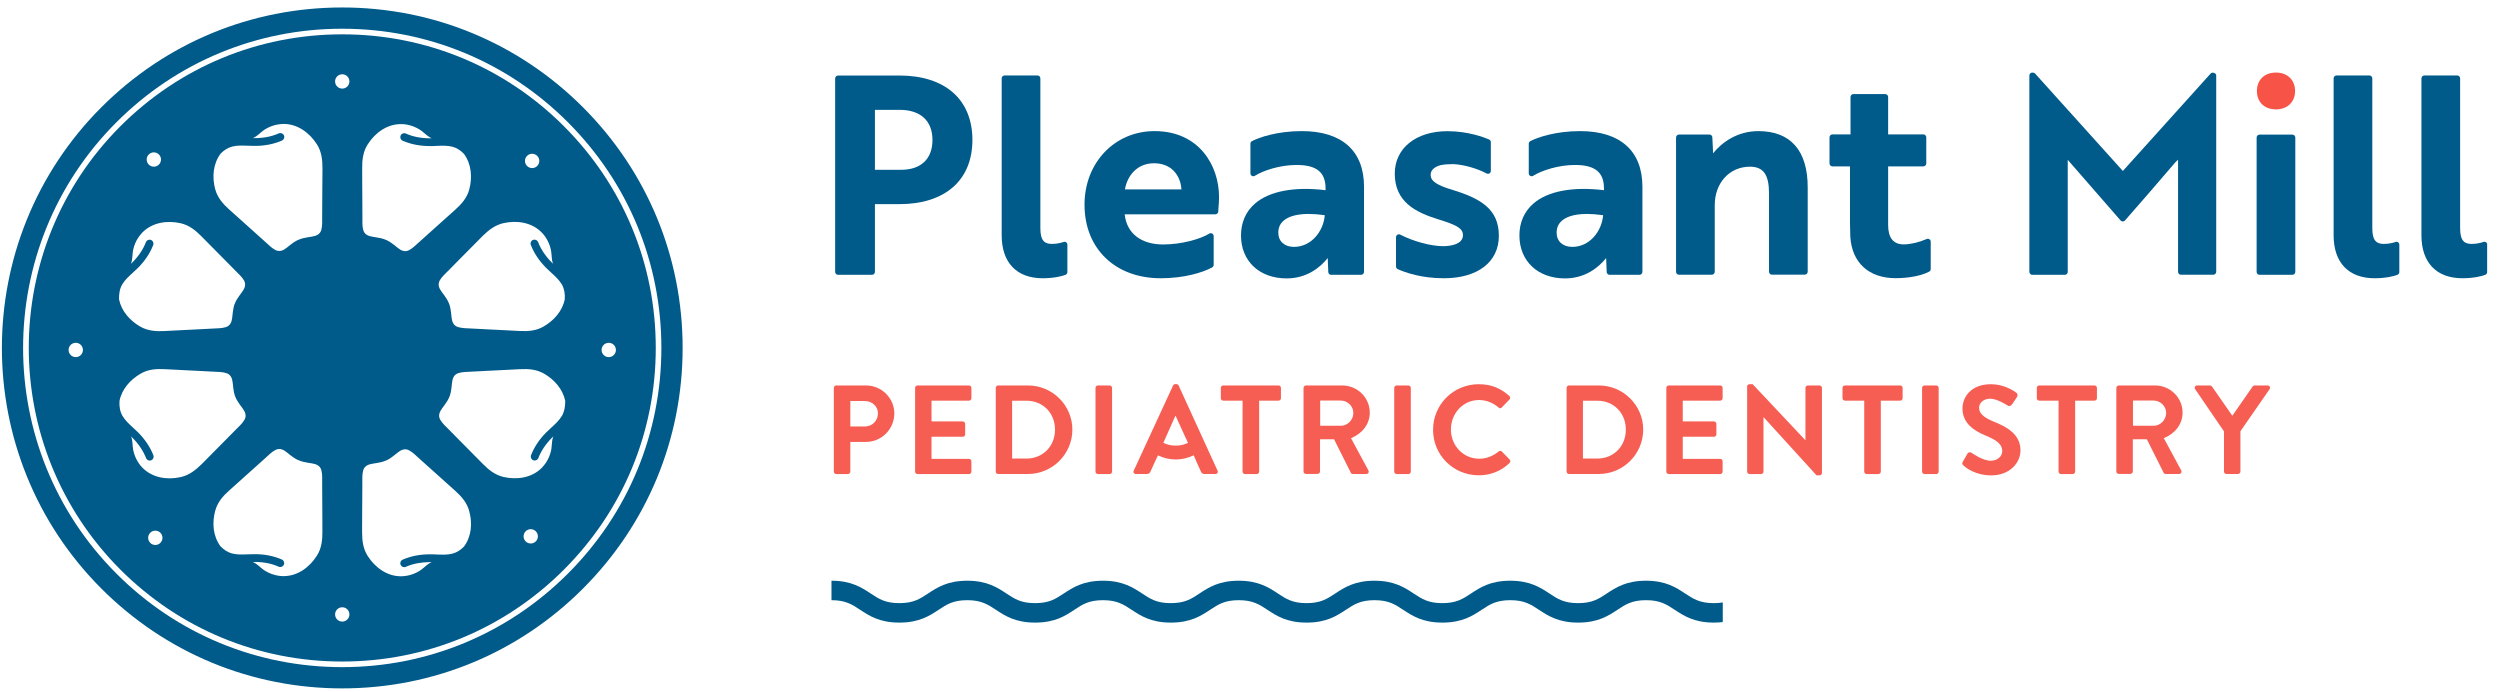 <?xml version="1.0" encoding="UTF-8"?>
<svg width="289px" height="80px" viewBox="0 0 289 80" version="1.1" xmlns="http://www.w3.org/2000/svg" xmlns:xlink="http://www.w3.org/1999/xlink">
    <title>Horizontal-Two-Color copy_Horizontal-Two-Color</title>
    <g id="Home" stroke="none" stroke-width="1" fill="none" fill-rule="evenodd">
        <g id="PMPD_HomeReskin_HD" transform="translate(-176, -33)" fill-rule="nonzero">
            <g id="Navigation" transform="translate(0, -179)">
                <g id="Horizontal-Two-Color-copy_Horizontal-Two-Color" transform="translate(176, 212)">
                    <g id="Group" fill="#005B8B">
                        <path d="M65.187,14.589 C58.338,7.74 49.239,3.969 39.555,3.969 C29.871,3.969 20.772,7.74 13.923,14.589 C-0.207,28.719 -0.207,51.714 13.923,65.853 C20.772,72.702 29.871,76.473 39.555,76.473 C49.239,76.473 58.338,72.702 65.187,65.853 C72.036,59.004 75.807,49.905 75.807,40.221 C75.807,30.537 72.036,21.438 65.187,14.589 Z M60.93,18.018 C61.254,17.694 61.776,17.694 62.1,18.018 C62.424,18.342 62.424,18.864 62.1,19.188 C61.776,19.512 61.254,19.512 60.93,19.188 C60.606,18.864 60.606,18.342 60.93,18.018 Z M58.203,25.794 C59.769,25.443 61.488,25.704 62.64,26.892 C62.811,27.063 62.964,27.252 63.09,27.459 C63.36,27.864 63.549,28.314 63.666,28.8 C63.747,29.142 63.756,29.502 63.792,29.853 C63.81,30.024 63.837,30.204 63.891,30.366 C63.909,30.42 63.936,30.456 63.954,30.501 C63.891,30.438 63.828,30.384 63.765,30.321 C63.063,29.619 62.523,28.809 62.208,27.99 C62.118,27.756 61.857,27.648 61.623,27.729 C61.389,27.819 61.272,28.08 61.362,28.314 C61.722,29.25 62.334,30.159 63.117,30.951 C63.306,31.14 63.504,31.32 63.702,31.5 C64.188,31.941 64.638,32.364 64.953,32.886 C65.232,33.372 65.331,33.984 65.286,34.596 C65.016,35.955 64.035,37.062 62.82,37.755 C61.965,38.25 61.02,38.313 60.048,38.259 C59.22,38.214 58.401,38.169 57.573,38.133 C57.15,38.115 56.718,38.088 56.295,38.07 C55.665,38.034 55.026,38.007 54.396,37.971 C53.91,37.944 53.415,37.953 52.947,37.809 C52.425,37.647 52.254,37.206 52.2,36.684 C52.164,36.333 52.128,35.982 52.065,35.64 C52.047,35.541 52.02,35.442 51.993,35.343 C51.975,35.289 51.957,35.244 51.948,35.199 C51.939,35.163 51.921,35.127 51.903,35.091 C51.84,34.92 51.759,34.749 51.66,34.596 C51.48,34.299 51.273,34.011 51.057,33.732 C50.742,33.309 50.571,32.868 50.85,32.391 C51.102,31.968 51.471,31.644 51.813,31.302 C52.254,30.852 52.704,30.402 53.145,29.952 C53.442,29.646 53.748,29.34 54.045,29.043 C54.63,28.458 55.206,27.864 55.791,27.279 C56.502,26.586 57.24,26.01 58.203,25.794 Z M42.498,16.704 C43.362,15.345 44.757,14.319 46.413,14.346 C46.656,14.346 46.899,14.373 47.133,14.427 C47.61,14.526 48.069,14.706 48.492,14.967 C48.798,15.156 49.05,15.399 49.329,15.624 C49.464,15.732 49.608,15.831 49.77,15.921 C49.815,15.948 49.869,15.957 49.914,15.975 C49.824,15.975 49.743,15.975 49.653,15.984 C48.663,15.984 47.709,15.795 46.908,15.435 C46.683,15.336 46.413,15.435 46.314,15.669 C46.215,15.894 46.314,16.164 46.539,16.263 C47.457,16.668 48.528,16.884 49.644,16.884 C49.896,16.902 50.175,16.875 50.445,16.866 C51.102,16.839 51.723,16.812 52.308,16.965 C52.794,17.091 53.253,17.388 53.631,17.784 C54.504,18.963 54.621,20.511 54.243,21.915 C53.982,22.869 53.37,23.58 52.641,24.228 C52.029,24.777 51.408,25.335 50.796,25.884 C50.481,26.172 50.157,26.46 49.842,26.739 C49.374,27.162 48.897,27.585 48.429,28.008 C48.069,28.332 47.727,28.683 47.295,28.917 C46.809,29.169 46.377,28.98 45.972,28.647 C45.702,28.422 45.423,28.206 45.135,28.008 C45.054,27.954 44.964,27.9 44.874,27.855 C44.829,27.828 44.784,27.81 44.739,27.783 C44.703,27.765 44.667,27.747 44.631,27.738 C44.46,27.666 44.289,27.603 44.109,27.558 C43.767,27.477 43.425,27.423 43.074,27.369 C42.552,27.288 42.12,27.099 41.985,26.568 C41.859,26.091 41.895,25.596 41.895,25.119 C41.886,24.489 41.886,23.85 41.886,23.22 C41.886,22.797 41.877,22.365 41.877,21.942 C41.877,21.114 41.868,20.286 41.868,19.458 C41.859,18.477 41.967,17.541 42.498,16.704 Z M17.199,17.856 C17.523,17.532 18.045,17.532 18.369,17.856 C18.693,18.18 18.693,18.702 18.369,19.026 C18.045,19.35 17.523,19.35 17.199,19.026 C16.875,18.702 16.875,18.18 17.199,17.856 Z M14.121,32.895 C14.427,32.364 14.886,31.95 15.372,31.509 C15.57,31.329 15.768,31.149 15.957,30.96 C16.749,30.168 17.352,29.259 17.712,28.323 C17.802,28.089 17.685,27.828 17.451,27.738 C17.217,27.648 16.956,27.765 16.866,27.999 C16.551,28.818 16.011,29.628 15.309,30.33 C15.246,30.393 15.183,30.447 15.12,30.51 C15.138,30.465 15.174,30.42 15.183,30.375 C15.237,30.204 15.264,30.033 15.282,29.862 C15.327,29.511 15.327,29.151 15.408,28.809 C15.525,28.323 15.714,27.873 15.984,27.468 C16.119,27.27 16.272,27.081 16.434,26.901 C17.586,25.713 19.305,25.452 20.871,25.803 C21.834,26.019 22.581,26.604 23.256,27.288 C23.841,27.873 24.417,28.467 25.002,29.052 C25.299,29.358 25.605,29.664 25.902,29.961 C26.352,30.411 26.793,30.861 27.234,31.311 C27.576,31.653 27.945,31.986 28.197,32.4 C28.476,32.877 28.305,33.318 27.99,33.741 C27.783,34.02 27.576,34.308 27.387,34.605 C27.288,34.767 27.216,34.929 27.144,35.1 C27.126,35.136 27.117,35.172 27.099,35.208 C27.081,35.253 27.063,35.307 27.054,35.352 C27.027,35.451 27,35.55 26.982,35.649 C26.919,35.991 26.883,36.342 26.847,36.693 C26.793,37.215 26.622,37.656 26.1,37.818 C25.632,37.962 25.137,37.953 24.651,37.98 C24.021,38.016 23.382,38.052 22.752,38.079 C22.329,38.097 21.897,38.124 21.474,38.142 C20.646,38.187 19.827,38.232 18.999,38.268 C18.027,38.322 17.091,38.25 16.227,37.764 C15.021,37.071 14.04,35.973 13.761,34.605 C13.743,34.002 13.833,33.381 14.121,32.895 Z M8.757,41.283 C8.298,41.283 7.929,40.914 7.929,40.455 C7.929,39.996 8.298,39.627 8.757,39.627 C9.216,39.627 9.585,39.996 9.585,40.455 C9.585,40.914 9.216,41.283 8.757,41.283 Z M18.54,62.757 C18.216,63.081 17.694,63.081 17.37,62.757 C17.046,62.433 17.046,61.911 17.37,61.587 C17.694,61.263 18.216,61.263 18.54,61.587 C18.864,61.911 18.864,62.433 18.54,62.757 Z M20.889,55.152 C19.323,55.503 17.604,55.242 16.452,54.054 C16.281,53.883 16.128,53.694 16.002,53.487 C15.732,53.082 15.543,52.632 15.426,52.146 C15.345,51.804 15.336,51.444 15.3,51.093 C15.282,50.922 15.255,50.742 15.201,50.58 C15.183,50.526 15.156,50.49 15.138,50.445 C15.201,50.508 15.264,50.562 15.327,50.625 C16.029,51.327 16.569,52.137 16.884,52.956 C16.956,53.136 17.127,53.244 17.307,53.244 C17.361,53.244 17.415,53.235 17.469,53.217 C17.703,53.127 17.82,52.866 17.73,52.632 C17.37,51.696 16.758,50.787 15.975,49.995 C15.786,49.806 15.588,49.626 15.39,49.446 C14.904,49.005 14.454,48.582 14.148,48.06 C13.869,47.574 13.77,46.953 13.815,46.341 C14.085,44.982 15.066,43.875 16.281,43.182 C17.136,42.687 18.081,42.624 19.053,42.678 C19.881,42.723 20.7,42.768 21.528,42.804 C21.951,42.822 22.383,42.849 22.806,42.867 C23.436,42.903 24.075,42.93 24.705,42.966 C25.191,42.993 25.686,42.984 26.154,43.128 C26.676,43.29 26.847,43.731 26.901,44.253 C26.937,44.604 26.973,44.955 27.036,45.297 C27.054,45.396 27.081,45.495 27.108,45.594 C27.126,45.648 27.144,45.693 27.153,45.738 C27.162,45.774 27.18,45.81 27.198,45.846 C27.261,46.017 27.342,46.188 27.441,46.341 C27.621,46.638 27.828,46.926 28.044,47.205 C28.359,47.628 28.53,48.069 28.251,48.546 C27.999,48.969 27.63,49.293 27.288,49.635 C26.847,50.085 26.397,50.535 25.956,50.985 C25.659,51.291 25.353,51.597 25.056,51.894 C24.471,52.479 23.895,53.073 23.31,53.658 C22.59,54.36 21.852,54.936 20.889,55.152 Z M36.63,64.242 C35.766,65.601 34.371,66.627 32.715,66.6 C32.472,66.6 32.229,66.573 31.995,66.519 C31.518,66.42 31.059,66.24 30.636,65.979 C30.33,65.79 30.078,65.547 29.799,65.322 C29.664,65.214 29.52,65.115 29.358,65.025 C29.313,64.998 29.259,64.989 29.205,64.971 C29.295,64.971 29.376,64.971 29.475,64.962 C30.465,64.962 31.419,65.151 32.22,65.511 C32.283,65.538 32.337,65.547 32.4,65.547 C32.571,65.547 32.742,65.448 32.814,65.277 C32.913,65.052 32.814,64.782 32.589,64.683 C31.671,64.278 30.6,64.062 29.484,64.062 C29.232,64.062 28.953,64.071 28.683,64.08 C28.026,64.107 27.414,64.134 26.82,63.981 C26.334,63.855 25.866,63.549 25.488,63.153 C24.615,61.974 24.498,60.426 24.885,59.022 C25.146,58.068 25.758,57.357 26.487,56.709 C27.099,56.16 27.72,55.602 28.332,55.053 C28.647,54.765 28.971,54.477 29.286,54.198 C29.754,53.775 30.231,53.352 30.699,52.929 C31.059,52.605 31.401,52.245 31.833,52.02 C32.319,51.768 32.751,51.957 33.156,52.29 C33.426,52.515 33.705,52.731 33.993,52.929 C34.074,52.983 34.164,53.037 34.254,53.082 C34.299,53.109 34.344,53.127 34.398,53.154 C34.434,53.172 34.47,53.19 34.506,53.199 C34.677,53.271 34.848,53.334 35.028,53.379 C35.37,53.46 35.712,53.514 36.063,53.568 C36.585,53.649 37.017,53.838 37.152,54.369 C37.278,54.846 37.242,55.341 37.242,55.818 C37.251,56.448 37.251,57.087 37.251,57.717 C37.251,58.14 37.251,58.572 37.26,58.995 C37.26,59.823 37.269,60.651 37.269,61.479 C37.278,62.469 37.161,63.405 36.63,64.242 Z M37.26,21.924 C37.26,22.347 37.251,22.779 37.251,23.202 C37.251,23.832 37.242,24.471 37.242,25.101 C37.242,25.587 37.269,26.082 37.152,26.55 C37.017,27.081 36.576,27.27 36.063,27.351 C35.721,27.405 35.37,27.459 35.028,27.54 C34.848,27.585 34.677,27.648 34.506,27.72 C34.47,27.738 34.434,27.756 34.398,27.765 C34.353,27.783 34.308,27.81 34.254,27.837 C34.164,27.882 34.074,27.936 33.993,27.99 C33.705,28.188 33.435,28.404 33.156,28.629 C32.751,28.962 32.319,29.151 31.833,28.899 C31.401,28.674 31.059,28.314 30.699,27.99 C30.231,27.567 29.754,27.144 29.286,26.721 C28.971,26.433 28.647,26.145 28.332,25.866 C27.72,25.317 27.099,24.759 26.487,24.21 C25.767,23.562 25.146,22.851 24.885,21.897 C24.498,20.493 24.624,18.945 25.497,17.766 C25.875,17.37 26.343,17.073 26.829,16.947 C27.423,16.794 28.035,16.821 28.692,16.848 C28.962,16.857 29.214,16.866 29.493,16.866 C30.609,16.866 31.68,16.65 32.598,16.245 C32.823,16.146 32.931,15.876 32.823,15.651 C32.724,15.426 32.454,15.318 32.229,15.417 C31.428,15.777 30.474,15.966 29.484,15.966 C29.394,15.957 29.313,15.957 29.223,15.957 C29.268,15.939 29.322,15.93 29.367,15.903 C29.52,15.822 29.664,15.723 29.808,15.606 C30.087,15.39 30.339,15.138 30.645,14.949 C31.068,14.688 31.527,14.508 32.004,14.409 C32.238,14.364 32.481,14.337 32.724,14.328 C34.38,14.301 35.775,15.336 36.639,16.686 C37.17,17.523 37.278,18.459 37.278,19.431 C37.269,20.277 37.26,21.105 37.26,21.924 Z M39.564,71.856 C39.105,71.856 38.736,71.487 38.736,71.028 C38.736,70.569 39.105,70.2 39.564,70.2 C40.023,70.2 40.392,70.569 40.392,71.028 C40.392,71.487 40.023,71.856 39.564,71.856 Z M39.564,10.242 C39.105,10.242 38.736,9.873 38.736,9.414 C38.736,8.955 39.105,8.586 39.564,8.586 C40.023,8.586 40.392,8.955 40.392,9.414 C40.392,9.873 40.023,10.242 39.564,10.242 Z M53.64,63.18 C53.262,63.576 52.794,63.873 52.308,63.999 C51.714,64.152 51.102,64.125 50.445,64.098 C50.175,64.089 49.869,64.062 49.644,64.08 C48.528,64.08 47.448,64.296 46.539,64.701 C46.314,64.8 46.206,65.07 46.314,65.295 C46.386,65.466 46.557,65.565 46.728,65.565 C46.791,65.565 46.854,65.556 46.908,65.529 C47.709,65.169 48.663,64.989 49.653,64.98 C49.743,64.98 49.824,64.989 49.914,64.989 C49.869,65.007 49.815,65.016 49.77,65.043 C49.617,65.124 49.473,65.223 49.329,65.34 C49.05,65.556 48.798,65.808 48.492,65.997 C48.069,66.258 47.61,66.438 47.133,66.537 C46.899,66.582 46.656,66.609 46.413,66.618 C44.757,66.645 43.362,65.61 42.498,64.26 C41.967,63.423 41.859,62.487 41.859,61.515 C41.868,60.687 41.868,59.859 41.868,59.031 C41.868,58.608 41.877,58.176 41.877,57.753 C41.877,57.123 41.886,56.484 41.886,55.854 C41.886,55.368 41.859,54.873 41.976,54.405 C42.111,53.874 42.552,53.685 43.065,53.604 C43.407,53.55 43.758,53.496 44.1,53.415 C44.28,53.37 44.451,53.307 44.622,53.235 C44.658,53.217 44.694,53.199 44.73,53.19 C44.775,53.172 44.82,53.145 44.865,53.118 C44.955,53.073 45.045,53.019 45.126,52.965 C45.414,52.767 45.684,52.551 45.963,52.326 C46.368,51.993 46.8,51.804 47.286,52.056 C47.718,52.281 48.06,52.641 48.42,52.965 C48.888,53.388 49.365,53.811 49.833,54.234 C50.148,54.522 50.472,54.81 50.787,55.089 C51.399,55.638 52.02,56.196 52.632,56.745 C53.352,57.393 53.973,58.104 54.234,59.058 C54.63,60.453 54.513,62.001 53.64,63.18 Z M61.938,62.586 C61.614,62.91 61.092,62.91 60.768,62.586 C60.444,62.262 60.444,61.74 60.768,61.416 C61.092,61.092 61.614,61.092 61.938,61.416 C62.262,61.74 62.262,62.262 61.938,62.586 Z M64.971,48.051 C64.665,48.582 64.206,48.996 63.729,49.437 C63.531,49.617 63.333,49.797 63.144,49.986 C62.352,50.778 61.749,51.687 61.389,52.623 C61.299,52.857 61.416,53.118 61.65,53.208 C61.704,53.226 61.758,53.235 61.812,53.235 C61.992,53.235 62.163,53.127 62.235,52.947 C62.55,52.128 63.09,51.318 63.792,50.616 C63.855,50.553 63.918,50.499 63.981,50.436 C63.963,50.481 63.927,50.526 63.918,50.571 C63.864,50.742 63.837,50.913 63.819,51.084 C63.774,51.435 63.774,51.795 63.693,52.137 C63.576,52.623 63.387,53.073 63.117,53.478 C62.982,53.676 62.829,53.865 62.667,54.045 C61.515,55.233 59.796,55.494 58.23,55.143 C57.267,54.927 56.52,54.342 55.845,53.658 C55.26,53.073 54.684,52.479 54.099,51.894 C53.802,51.588 53.496,51.282 53.199,50.985 C52.758,50.535 52.308,50.085 51.867,49.635 C51.525,49.293 51.156,48.96 50.904,48.546 C50.625,48.069 50.796,47.628 51.111,47.205 C51.318,46.926 51.525,46.638 51.714,46.341 C51.813,46.179 51.885,46.017 51.957,45.846 C51.975,45.81 51.984,45.774 52.002,45.738 C52.02,45.693 52.038,45.639 52.047,45.594 C52.074,45.495 52.101,45.396 52.119,45.297 C52.182,44.955 52.218,44.604 52.254,44.253 C52.308,43.731 52.479,43.29 53.001,43.128 C53.469,42.984 53.964,42.993 54.45,42.966 C55.08,42.93 55.719,42.894 56.349,42.867 C56.772,42.849 57.204,42.822 57.627,42.804 C58.455,42.759 59.274,42.714 60.102,42.678 C61.074,42.624 62.01,42.696 62.874,43.182 C64.08,43.875 65.061,44.982 65.34,46.341 C65.349,46.944 65.25,47.565 64.971,48.051 Z M70.371,41.283 C69.912,41.283 69.543,40.914 69.543,40.455 C69.543,39.996 69.912,39.627 70.371,39.627 C70.83,39.627 71.199,39.996 71.199,40.455 C71.199,40.914 70.83,41.283 70.371,41.283 Z" id="Shape"></path>
                        <path d="M67.383,12.393 C59.949,4.959 50.067,0.864 39.555,0.864 C29.043,0.864 19.161,4.959 11.727,12.393 C-3.618,27.738 -3.618,52.704 11.727,68.049 C19.161,75.483 29.043,79.578 39.555,79.578 C50.067,79.578 59.949,75.483 67.383,68.049 C74.817,60.615 78.912,50.733 78.912,40.221 C78.912,29.709 74.817,19.827 67.383,12.393 Z M65.646,66.312 C58.68,73.278 49.41,77.121 39.555,77.121 C29.7,77.121 20.43,73.287 13.464,66.312 C-0.927,51.921 -0.927,28.512 13.464,14.13 C20.43,7.164 29.7,3.321 39.555,3.321 C49.41,3.321 58.68,7.155 65.646,14.13 C72.621,21.105 76.455,30.366 76.455,40.221 C76.455,50.076 72.621,59.346 65.646,66.312 Z" id="Shape"></path>
                    </g>
                    <g id="Group" transform="translate(96.3, 8.1)">
                        <path d="M7.668,0.63 L0.585,0.63 C0.396,0.63 0.243,0.783 0.243,0.972 L0.243,23.328 C0.243,23.517 0.396,23.67 0.585,23.67 L4.5,23.67 C4.689,23.67 4.842,23.517 4.842,23.328 L4.842,15.498 L7.668,15.498 C12.951,15.498 16.11,12.726 16.11,8.082 C16.11,3.411 12.96,0.63 7.668,0.63 Z M7.857,11.529 L4.842,11.529 L4.842,4.599 L7.704,4.599 C10.116,4.599 11.493,5.868 11.493,8.082 C11.493,10.269 10.17,11.529 7.857,11.529 Z" id="Shape" fill="#005B8B"></path>
                        <path d="M26.649,19.872 C26.442,19.953 25.893,20.097 25.308,20.097 C24.507,20.097 23.967,19.791 23.967,18.297 L23.967,0.963 C23.967,0.774 23.814,0.621 23.625,0.621 L19.836,0.621 C19.647,0.621 19.494,0.774 19.494,0.963 L19.494,19.098 C19.494,22.257 21.222,24.066 24.237,24.066 C25.542,24.066 26.514,23.814 26.874,23.67 C27,23.616 27.09,23.49 27.09,23.355 L27.09,20.187 C27.09,20.079 27.036,19.971 26.946,19.908 C26.865,19.845 26.748,19.827 26.649,19.872 Z" id="Path" fill="#005B8B"></path>
                        <path d="M37.17,7.056 C32.553,7.056 29.07,10.71 29.07,15.561 C29.07,20.646 32.616,24.066 37.881,24.066 C40.563,24.066 42.705,23.418 43.821,22.815 C43.929,22.752 44.001,22.644 44.001,22.518 L44.001,19.197 C44.001,19.071 43.938,18.963 43.83,18.9 C43.722,18.837 43.596,18.846 43.488,18.909 C42.507,19.521 40.302,20.16 38.169,20.16 C35.586,20.16 33.948,18.864 33.714,16.677 L44.19,16.677 C44.379,16.677 44.532,16.524 44.532,16.335 C44.532,16.236 44.55,16.074 44.559,15.885 C44.586,15.552 44.622,15.111 44.622,14.661 C44.613,10.998 42.282,7.056 37.17,7.056 Z M37.107,10.773 C38.025,10.773 38.817,11.07 39.375,11.646 C39.906,12.186 40.221,12.942 40.275,13.797 L33.741,13.797 C34.011,12.231 35.127,10.773 37.107,10.773 Z" id="Shape" fill="#005B8B"></path>
                        <path d="M54.18,7.056 C51.354,7.056 49.239,7.785 48.429,8.217 C48.321,8.271 48.249,8.388 48.249,8.514 L48.249,11.934 C48.249,12.06 48.312,12.168 48.42,12.231 C48.528,12.294 48.654,12.285 48.762,12.222 C49.725,11.619 51.642,10.971 53.577,10.971 C55.899,10.971 56.934,11.808 56.934,13.68 L56.934,13.887 C53.325,13.446 50.427,13.995 48.762,15.444 C47.709,16.362 47.16,17.631 47.16,19.116 C47.16,22.086 49.284,24.084 52.434,24.084 C54.783,24.084 56.349,22.788 57.186,21.726 C57.186,21.726 57.186,21.735 57.186,21.735 L57.249,23.346 C57.258,23.526 57.402,23.67 57.591,23.67 L61.038,23.67 C61.227,23.67 61.38,23.517 61.38,23.328 L61.38,13.473 C61.38,9.333 58.824,7.056 54.18,7.056 Z M56.844,16.776 C56.709,18.594 55.314,20.439 53.28,20.439 C52.182,20.439 51.471,19.791 51.471,18.792 C51.471,18.225 51.678,17.757 52.092,17.406 C52.542,17.019 53.388,16.632 54.972,16.632 C55.512,16.632 56.133,16.677 56.844,16.776 Z" id="Shape" fill="#005B8B"></path>
                        <path d="M71.667,13.869 C69.786,13.311 69.084,12.834 69.084,12.114 C69.084,11.583 69.48,11.196 70.245,10.989 C70.641,10.908 71.118,10.872 71.685,10.872 C72.891,10.926 74.412,11.349 75.546,11.952 C75.654,12.006 75.78,12.006 75.879,11.943 C75.978,11.88 76.041,11.772 76.041,11.655 L76.041,8.334 C76.041,8.199 75.96,8.082 75.843,8.028 C75.33,7.803 73.458,7.065 71.019,7.065 C67.383,7.065 64.935,9.036 64.935,11.97 C64.935,15.255 67.365,16.452 69.984,17.262 C71.982,17.874 72.819,18.27 72.819,19.08 C72.819,20.268 71.055,20.358 70.515,20.358 C69.129,20.358 67.059,19.8 65.574,19.026 C65.475,18.972 65.349,18.972 65.241,19.035 C65.133,19.098 65.079,19.206 65.079,19.323 L65.079,22.707 C65.079,22.842 65.16,22.959 65.277,23.013 C66.159,23.409 68.013,24.066 70.605,24.066 C74.529,24.066 76.968,22.185 76.968,19.161 C76.968,16.119 74.943,14.877 71.667,13.869 Z" id="Path" fill="#005B8B"></path>
                        <path d="M86.355,7.056 C83.529,7.056 81.414,7.785 80.604,8.217 C80.496,8.271 80.424,8.388 80.424,8.514 L80.424,11.934 C80.424,12.06 80.487,12.168 80.595,12.231 C80.703,12.294 80.829,12.285 80.937,12.222 C81.9,11.619 83.826,10.971 85.761,10.971 C88.083,10.971 89.118,11.808 89.118,13.68 L89.118,13.887 C85.491,13.446 82.602,13.995 80.946,15.444 C79.893,16.362 79.344,17.631 79.344,19.116 C79.344,22.086 81.468,24.084 84.618,24.084 C86.967,24.084 88.533,22.788 89.37,21.726 C89.37,21.726 89.37,21.735 89.37,21.735 L89.433,23.346 C89.442,23.526 89.586,23.67 89.775,23.67 L93.222,23.67 C93.411,23.67 93.564,23.517 93.564,23.328 L93.564,13.473 C93.555,9.333 90.99,7.056 86.355,7.056 Z M89.019,16.776 C88.884,18.594 87.489,20.439 85.455,20.439 C84.357,20.439 83.646,19.791 83.646,18.792 C83.646,18.225 83.853,17.757 84.267,17.406 C84.717,17.019 85.563,16.632 87.147,16.632 C87.678,16.632 88.299,16.677 89.019,16.776 Z" id="Shape" fill="#005B8B"></path>
                        <path d="M106.965,7.056 C104.553,7.056 102.744,8.352 101.736,9.621 L101.646,7.776 C101.637,7.596 101.493,7.452 101.304,7.452 L97.794,7.452 C97.605,7.452 97.452,7.605 97.452,7.794 L97.452,23.319 C97.452,23.508 97.605,23.661 97.794,23.661 L101.583,23.661 C101.772,23.661 101.925,23.508 101.925,23.319 L101.925,15.615 C101.925,13.041 103.635,11.169 105.993,11.169 C107.541,11.169 108.198,12.087 108.198,14.247 L108.198,23.31 C108.198,23.499 108.351,23.652 108.54,23.652 L112.329,23.652 C112.518,23.652 112.671,23.499 112.671,23.31 L112.671,13.59 C112.68,9.315 110.7,7.056 106.965,7.056 Z" id="Path" fill="#005B8B"></path>
                        <path d="M126.423,19.53 C125.541,19.917 124.542,20.151 123.768,20.151 C122.571,20.151 121.968,19.395 121.968,17.91 L121.968,11.133 L126.036,11.133 C126.225,11.133 126.378,10.98 126.378,10.791 L126.378,7.776 C126.378,7.587 126.225,7.434 126.036,7.434 L121.968,7.434 L121.968,3.114 C121.968,2.925 121.815,2.772 121.626,2.772 L117.963,2.772 C117.774,2.772 117.621,2.925 117.621,3.114 L117.621,7.434 L115.533,7.434 C115.344,7.434 115.191,7.587 115.191,7.776 L115.191,10.791 C115.191,10.98 115.344,11.133 115.533,11.133 L117.558,11.133 L117.558,17.658 C117.558,17.928 117.567,18.198 117.576,18.468 C117.585,18.72 117.594,18.972 117.594,19.233 C117.765,22.248 119.718,24.057 122.832,24.057 C124.362,24.057 125.811,23.778 126.711,23.301 C126.819,23.247 126.891,23.13 126.891,23.004 L126.891,19.836 C126.891,19.719 126.837,19.611 126.738,19.557 C126.648,19.494 126.531,19.485 126.423,19.53 Z" id="Path" fill="#005B8B"></path>
                        <path d="M159.255,0.396 L149.103,11.664 L138.951,0.396 C138.888,0.324 138.735,0.288 138.636,0.288 C138.447,0.288 138.294,0.441 138.294,0.63 L138.294,23.328 C138.294,23.517 138.447,23.67 138.636,23.67 L142.389,23.67 C142.578,23.67 142.731,23.517 142.731,23.328 L142.731,10.377 L148.842,17.388 C148.905,17.46 148.995,17.505 149.094,17.505 L149.094,17.505 C149.193,17.505 149.283,17.46 149.346,17.388 C151.272,15.192 153.252,12.915 155.16,10.674 L155.484,10.359 L155.484,23.319 C155.484,23.508 155.637,23.661 155.826,23.661 L159.552,23.661 C159.741,23.661 159.894,23.508 159.894,23.319 L159.894,0.621 C159.903,0.342 159.444,0.189 159.255,0.396 Z" id="Path" fill="#005B8B"></path>
                        <path d="M168.696,7.461 L164.907,7.461 C164.718,7.461 164.565,7.614 164.565,7.803 L164.565,23.328 C164.565,23.517 164.718,23.67 164.907,23.67 L168.696,23.67 C168.885,23.67 169.038,23.517 169.038,23.328 L169.038,7.794 C169.029,7.605 168.876,7.461 168.696,7.461 Z" id="Path" fill="#005B8B"></path>
                        <path d="M180.621,19.872 C180.414,19.953 179.865,20.097 179.28,20.097 C178.479,20.097 177.939,19.791 177.939,18.297 L177.939,0.963 C177.939,0.774 177.786,0.621 177.597,0.621 L173.808,0.621 C173.619,0.621 173.466,0.774 173.466,0.963 L173.466,19.098 C173.466,22.257 175.194,24.066 178.209,24.066 C179.514,24.066 180.486,23.814 180.846,23.67 C180.972,23.616 181.062,23.49 181.062,23.355 L181.062,20.187 C181.062,20.079 181.008,19.971 180.918,19.908 C180.837,19.845 180.729,19.827 180.621,19.872 Z" id="Path" fill="#005B8B"></path>
                        <path d="M191.088,19.908 C190.998,19.845 190.881,19.827 190.773,19.872 C190.566,19.953 190.017,20.097 189.432,20.097 C188.631,20.097 188.091,19.791 188.091,18.297 L188.091,0.963 C188.091,0.774 187.938,0.621 187.749,0.621 L183.96,0.621 C183.771,0.621 183.618,0.774 183.618,0.963 L183.618,19.098 C183.618,22.257 185.346,24.066 188.361,24.066 C189.666,24.066 190.638,23.814 190.998,23.67 C191.124,23.616 191.214,23.49 191.214,23.355 L191.214,20.187 C191.232,20.07 191.178,19.971 191.088,19.908 Z" id="Path" fill="#005B8B"></path>
                        <path d="M166.806,0.288 C168.111,0.288 169.011,1.125 169.011,2.43 C169.011,3.699 168.111,4.545 166.806,4.545 C165.474,4.545 164.601,3.708 164.601,2.43 C164.601,1.125 165.474,0.288 166.806,0.288 Z" id="Path" fill="#F75346"></path>
                    </g>
                    <g id="Group" transform="translate(96.3, 44.1)" fill="#F65E53">
                        <path d="M0.09,0.738 C0.09,0.594 0.207,0.459 0.369,0.459 L3.807,0.459 C5.607,0.459 7.083,1.917 7.083,3.69 C7.083,5.508 5.607,6.984 3.825,6.984 L1.998,6.984 L1.998,10.422 C1.998,10.566 1.863,10.701 1.719,10.701 L0.369,10.701 C0.207,10.701 0.09,10.566 0.09,10.422 L0.09,0.738 L0.09,0.738 Z M3.69,5.202 C4.509,5.202 5.193,4.545 5.193,3.681 C5.193,2.88 4.509,2.259 3.69,2.259 L1.998,2.259 L1.998,5.202 L3.69,5.202 Z" id="Shape"></path>
                        <path d="M9.486,0.738 C9.486,0.594 9.603,0.459 9.765,0.459 L15.714,0.459 C15.876,0.459 15.993,0.594 15.993,0.738 L15.993,1.935 C15.993,2.079 15.876,2.214 15.714,2.214 L11.385,2.214 L11.385,4.617 L14.994,4.617 C15.138,4.617 15.273,4.752 15.273,4.896 L15.273,6.111 C15.273,6.273 15.138,6.39 14.994,6.39 L11.385,6.39 L11.385,8.946 L15.714,8.946 C15.876,8.946 15.993,9.081 15.993,9.225 L15.993,10.422 C15.993,10.566 15.876,10.701 15.714,10.701 L9.765,10.701 C9.603,10.701 9.486,10.566 9.486,10.422 L9.486,0.738 Z" id="Path"></path>
                        <path d="M18.81,0.738 C18.81,0.594 18.927,0.459 19.071,0.459 L22.536,0.459 C25.362,0.459 27.666,2.754 27.666,5.562 C27.666,8.397 25.353,10.692 22.536,10.692 L19.071,10.692 C18.927,10.692 18.81,10.557 18.81,10.413 L18.81,0.738 Z M22.365,8.91 C24.264,8.91 25.659,7.479 25.659,5.562 C25.659,3.663 24.273,2.223 22.365,2.223 L20.7,2.223 L20.7,8.91 L22.365,8.91 Z" id="Shape"></path>
                        <path d="M30.339,0.738 C30.339,0.594 30.474,0.459 30.618,0.459 L31.977,0.459 C32.121,0.459 32.256,0.594 32.256,0.738 L32.256,10.422 C32.256,10.566 32.121,10.701 31.977,10.701 L30.618,10.701 C30.474,10.701 30.339,10.566 30.339,10.422 L30.339,0.738 Z" id="Path"></path>
                        <path d="M47.349,2.214 L45.108,2.214 C44.946,2.214 44.829,2.079 44.829,1.935 L44.829,0.738 C44.829,0.594 44.946,0.459 45.108,0.459 L51.498,0.459 C51.66,0.459 51.777,0.594 51.777,0.738 L51.777,1.935 C51.777,2.079 51.66,2.214 51.498,2.214 L49.257,2.214 L49.257,10.422 C49.257,10.566 49.122,10.701 48.978,10.701 L47.619,10.701 C47.475,10.701 47.34,10.566 47.34,10.422 L47.34,2.214 L47.349,2.214 Z" id="Path"></path>
                        <path d="M54.396,0.738 C54.396,0.594 54.513,0.459 54.675,0.459 L58.86,0.459 C60.615,0.459 62.046,1.863 62.046,3.6 C62.046,4.95 61.155,6.039 59.877,6.552 L61.884,10.269 C61.983,10.458 61.884,10.692 61.632,10.692 L60.093,10.692 C59.958,10.692 59.886,10.62 59.859,10.557 L57.915,6.678 L56.295,6.678 L56.295,10.404 C56.295,10.548 56.16,10.683 56.016,10.683 L54.666,10.683 C54.504,10.683 54.387,10.548 54.387,10.404 L54.387,0.738 L54.396,0.738 Z M58.698,5.121 C59.472,5.121 60.147,4.446 60.147,3.627 C60.147,2.853 59.472,2.205 58.698,2.205 L56.313,2.205 L56.313,5.112 L58.698,5.112 L58.698,5.121 Z" id="Shape"></path>
                        <path d="M64.872,0.738 C64.872,0.594 65.007,0.459 65.151,0.459 L66.51,0.459 C66.654,0.459 66.789,0.594 66.789,0.738 L66.789,10.422 C66.789,10.566 66.654,10.701 66.51,10.701 L65.151,10.701 C65.007,10.701 64.872,10.566 64.872,10.422 L64.872,0.738 Z" id="Path"></path>
                        <path d="M74.637,0.315 C76.113,0.315 77.184,0.783 78.174,1.674 C78.309,1.791 78.309,1.971 78.192,2.088 L77.301,3.006 C77.202,3.123 77.049,3.123 76.932,3.006 C76.32,2.466 75.501,2.142 74.682,2.142 C72.81,2.142 71.424,3.708 71.424,5.553 C71.424,7.38 72.828,8.928 74.7,8.928 C75.582,8.928 76.32,8.595 76.941,8.091 C77.058,7.992 77.22,8.001 77.31,8.091 L78.219,9.027 C78.336,9.126 78.309,9.324 78.201,9.423 C77.211,10.386 75.951,10.845 74.646,10.845 C71.721,10.845 69.363,8.523 69.363,5.598 C69.354,2.664 71.712,0.315 74.637,0.315 Z" id="Path"></path>
                        <path d="M84.798,0.738 C84.798,0.594 84.915,0.459 85.059,0.459 L88.524,0.459 C91.35,0.459 93.654,2.754 93.654,5.562 C93.654,8.397 91.341,10.692 88.524,10.692 L85.059,10.692 C84.915,10.692 84.798,10.557 84.798,10.413 L84.798,0.738 Z M88.353,8.91 C90.252,8.91 91.647,7.479 91.647,5.562 C91.647,3.663 90.261,2.223 88.353,2.223 L86.688,2.223 L86.688,8.91 L88.353,8.91 Z" id="Shape"></path>
                        <path d="M96.327,0.738 C96.327,0.594 96.444,0.459 96.606,0.459 L102.555,0.459 C102.717,0.459 102.834,0.594 102.834,0.738 L102.834,1.935 C102.834,2.079 102.717,2.214 102.555,2.214 L98.226,2.214 L98.226,4.617 L101.835,4.617 C101.979,4.617 102.114,4.752 102.114,4.896 L102.114,6.111 C102.114,6.273 101.979,6.39 101.835,6.39 L98.226,6.39 L98.226,8.946 L102.555,8.946 C102.717,8.946 102.834,9.081 102.834,9.225 L102.834,10.422 C102.834,10.566 102.717,10.701 102.555,10.701 L96.606,10.701 C96.444,10.701 96.327,10.566 96.327,10.422 L96.327,0.738 Z" id="Path"></path>
                        <path d="M105.66,0.576 C105.66,0.432 105.795,0.315 105.939,0.315 L106.308,0.315 L112.392,6.777 L112.41,6.777 L112.41,0.738 C112.41,0.594 112.527,0.459 112.689,0.459 L114.039,0.459 C114.183,0.459 114.318,0.594 114.318,0.738 L114.318,10.584 C114.318,10.728 114.183,10.845 114.039,10.845 L113.688,10.845 L107.577,4.131 L107.559,4.131 L107.559,10.422 C107.559,10.566 107.442,10.701 107.28,10.701 L105.948,10.701 C105.804,10.701 105.669,10.566 105.669,10.422 L105.669,0.576 L105.66,0.576 Z" id="Path"></path>
                        <path d="M119.214,2.214 L116.973,2.214 C116.811,2.214 116.694,2.079 116.694,1.935 L116.694,0.738 C116.694,0.594 116.811,0.459 116.973,0.459 L123.363,0.459 C123.525,0.459 123.642,0.594 123.642,0.738 L123.642,1.935 C123.642,2.079 123.525,2.214 123.363,2.214 L121.122,2.214 L121.122,10.422 C121.122,10.566 120.987,10.701 120.843,10.701 L119.484,10.701 C119.34,10.701 119.205,10.566 119.205,10.422 L119.205,2.214 L119.214,2.214 Z" id="Path"></path>
                        <path d="M125.892,0.738 C125.892,0.594 126.027,0.459 126.171,0.459 L127.53,0.459 C127.674,0.459 127.809,0.594 127.809,0.738 L127.809,10.422 C127.809,10.566 127.674,10.701 127.53,10.701 L126.171,10.701 C126.027,10.701 125.892,10.566 125.892,10.422 L125.892,0.738 Z" id="Path"></path>
                        <path d="M130.608,9.261 L131.13,8.352 C131.247,8.145 131.499,8.145 131.625,8.253 C131.697,8.298 132.885,9.162 133.83,9.162 C134.595,9.162 135.162,8.667 135.162,8.037 C135.162,7.29 134.532,6.777 133.308,6.282 C131.931,5.724 130.563,4.851 130.563,3.123 C130.563,1.818 131.526,0.315 133.857,0.315 C135.351,0.315 136.485,1.071 136.782,1.296 C136.926,1.386 136.971,1.629 136.872,1.782 L136.314,2.619 C136.197,2.79 135.981,2.916 135.801,2.79 C135.684,2.718 134.568,1.989 133.767,1.989 C132.93,1.989 132.48,2.547 132.48,3.015 C132.48,3.699 133.02,4.167 134.208,4.653 C135.63,5.22 137.268,6.075 137.268,7.956 C137.268,9.459 135.963,10.854 133.902,10.854 C132.057,10.854 130.977,9.99 130.68,9.711 C130.545,9.567 130.473,9.495 130.608,9.261 Z" id="Path"></path>
                        <path d="M141.678,2.214 L139.437,2.214 C139.275,2.214 139.158,2.079 139.158,1.935 L139.158,0.738 C139.158,0.594 139.275,0.459 139.437,0.459 L145.827,0.459 C145.989,0.459 146.106,0.594 146.106,0.738 L146.106,1.935 C146.106,2.079 145.989,2.214 145.827,2.214 L143.586,2.214 L143.586,10.422 C143.586,10.566 143.451,10.701 143.307,10.701 L141.948,10.701 C141.804,10.701 141.669,10.566 141.669,10.422 L141.669,2.214 L141.678,2.214 Z" id="Path"></path>
                        <path d="M148.356,0.738 C148.356,0.594 148.473,0.459 148.635,0.459 L152.82,0.459 C154.575,0.459 156.006,1.863 156.006,3.6 C156.006,4.95 155.115,6.039 153.837,6.552 L155.844,10.269 C155.943,10.458 155.844,10.692 155.592,10.692 L154.053,10.692 C153.918,10.692 153.846,10.62 153.819,10.557 L151.875,6.678 L150.255,6.678 L150.255,10.404 C150.255,10.548 150.12,10.683 149.976,10.683 L148.626,10.683 C148.464,10.683 148.347,10.548 148.347,10.404 L148.347,0.738 L148.356,0.738 Z M152.658,5.121 C153.432,5.121 154.107,4.446 154.107,3.627 C154.107,2.853 153.432,2.205 152.658,2.205 L150.273,2.205 L150.273,5.112 L152.658,5.112 L152.658,5.121 Z" id="Shape"></path>
                        <path d="M160.794,5.769 L157.455,0.882 C157.338,0.693 157.455,0.459 157.689,0.459 L159.183,0.459 C159.3,0.459 159.372,0.531 159.417,0.594 L161.757,3.96 L164.097,0.594 C164.142,0.54 164.214,0.459 164.331,0.459 L165.834,0.459 C166.068,0.459 166.185,0.693 166.068,0.882 L162.693,5.751 L162.693,10.413 C162.693,10.557 162.558,10.692 162.414,10.692 L161.073,10.692 C160.911,10.692 160.794,10.557 160.794,10.413 L160.794,5.769 L160.794,5.769 Z" id="Path"></path>
                        <path d="M44.451,10.314 L39.951,0.468 C39.906,0.378 39.852,0.306 39.699,0.306 L39.555,0.306 C39.42,0.306 39.348,0.378 39.303,0.468 L34.758,10.314 C34.668,10.503 34.785,10.692 35.01,10.692 L36.279,10.692 C36.513,10.692 36.648,10.548 36.702,10.395 L37.422,8.82 L37.431,8.82 L37.557,8.541 C38.196,8.847 38.898,9.018 39.618,9.018 C40.338,9.018 41.04,8.838 41.688,8.532 L41.976,9.18 L41.967,9.18 L42.516,10.395 C42.615,10.602 42.723,10.692 42.939,10.692 L44.208,10.692 C44.424,10.701 44.541,10.503 44.451,10.314 Z M38.178,7.101 L39.564,3.987 L39.609,3.987 L40.806,6.615 L40.815,6.615 L41.031,7.101 C40.14,7.524 39.069,7.515 38.178,7.101 Z" id="Shape"></path>
                    </g>
                    <path d="M199.134,69.642 C198.837,69.696 198.504,69.723 198.117,69.723 C196.497,69.723 195.759,69.237 194.814,68.616 C193.761,67.923 192.573,67.131 190.278,67.131 C187.983,67.131 186.786,67.923 185.733,68.616 C184.797,69.237 184.059,69.723 182.43,69.723 C180.801,69.723 180.063,69.237 179.127,68.616 C178.074,67.923 176.886,67.131 174.582,67.131 C172.278,67.131 171.09,67.923 170.037,68.616 C169.101,69.237 168.354,69.723 166.734,69.723 C165.114,69.723 164.367,69.237 163.431,68.616 C162.378,67.923 161.19,67.131 158.886,67.131 C156.591,67.131 155.394,67.923 154.341,68.616 C153.405,69.237 152.658,69.723 151.038,69.723 C149.418,69.723 148.671,69.237 147.735,68.616 C146.682,67.923 145.494,67.131 143.19,67.131 C140.886,67.131 139.698,67.923 138.645,68.616 C137.709,69.237 136.971,69.723 135.342,69.723 C133.713,69.723 132.984,69.237 132.039,68.616 C130.986,67.923 129.798,67.131 127.503,67.131 C125.208,67.131 124.011,67.923 122.958,68.616 C122.022,69.237 121.284,69.723 119.655,69.723 C118.035,69.723 117.297,69.237 116.352,68.616 C115.299,67.923 114.111,67.131 111.816,67.131 C109.521,67.131 108.324,67.923 107.271,68.616 C106.335,69.237 105.597,69.723 103.968,69.723 C102.339,69.723 101.601,69.237 100.665,68.616 C99.612,67.923 98.424,67.131 96.12,67.131 L96.12,69.381 C97.74,69.381 98.487,69.867 99.423,70.488 C100.476,71.181 101.664,71.973 103.968,71.973 C106.263,71.973 107.46,71.181 108.513,70.488 C109.449,69.867 110.187,69.381 111.816,69.381 C113.436,69.381 114.174,69.867 115.119,70.488 C116.172,71.181 117.36,71.973 119.664,71.973 C121.968,71.973 123.156,71.181 124.2,70.488 C125.136,69.867 125.874,69.381 127.503,69.381 C129.123,69.381 129.861,69.867 130.806,70.488 C131.859,71.181 133.047,71.973 135.351,71.973 C137.655,71.973 138.843,71.181 139.896,70.488 C140.832,69.867 141.579,69.381 143.199,69.381 C144.819,69.381 145.566,69.867 146.502,70.488 C147.555,71.181 148.743,71.973 151.047,71.973 C153.351,71.973 154.539,71.181 155.592,70.488 C156.528,69.867 157.275,69.381 158.895,69.381 C160.515,69.381 161.262,69.867 162.198,70.488 C163.251,71.181 164.439,71.973 166.743,71.973 C169.038,71.973 170.235,71.181 171.288,70.488 C172.224,69.867 172.971,69.381 174.591,69.381 C176.211,69.381 176.958,69.867 177.894,70.488 C178.947,71.181 180.135,71.973 182.439,71.973 C184.734,71.973 185.931,71.181 186.984,70.488 C187.92,69.867 188.658,69.381 190.287,69.381 C191.907,69.381 192.645,69.867 193.59,70.488 C194.643,71.181 195.831,71.973 198.135,71.973 C198.504,71.973 198.837,71.946 199.152,71.91 L199.152,69.642 L199.134,69.642 Z" id="Path" fill="#005B8B"></path>
                </g>
            </g>
        </g>
    </g>
</svg>